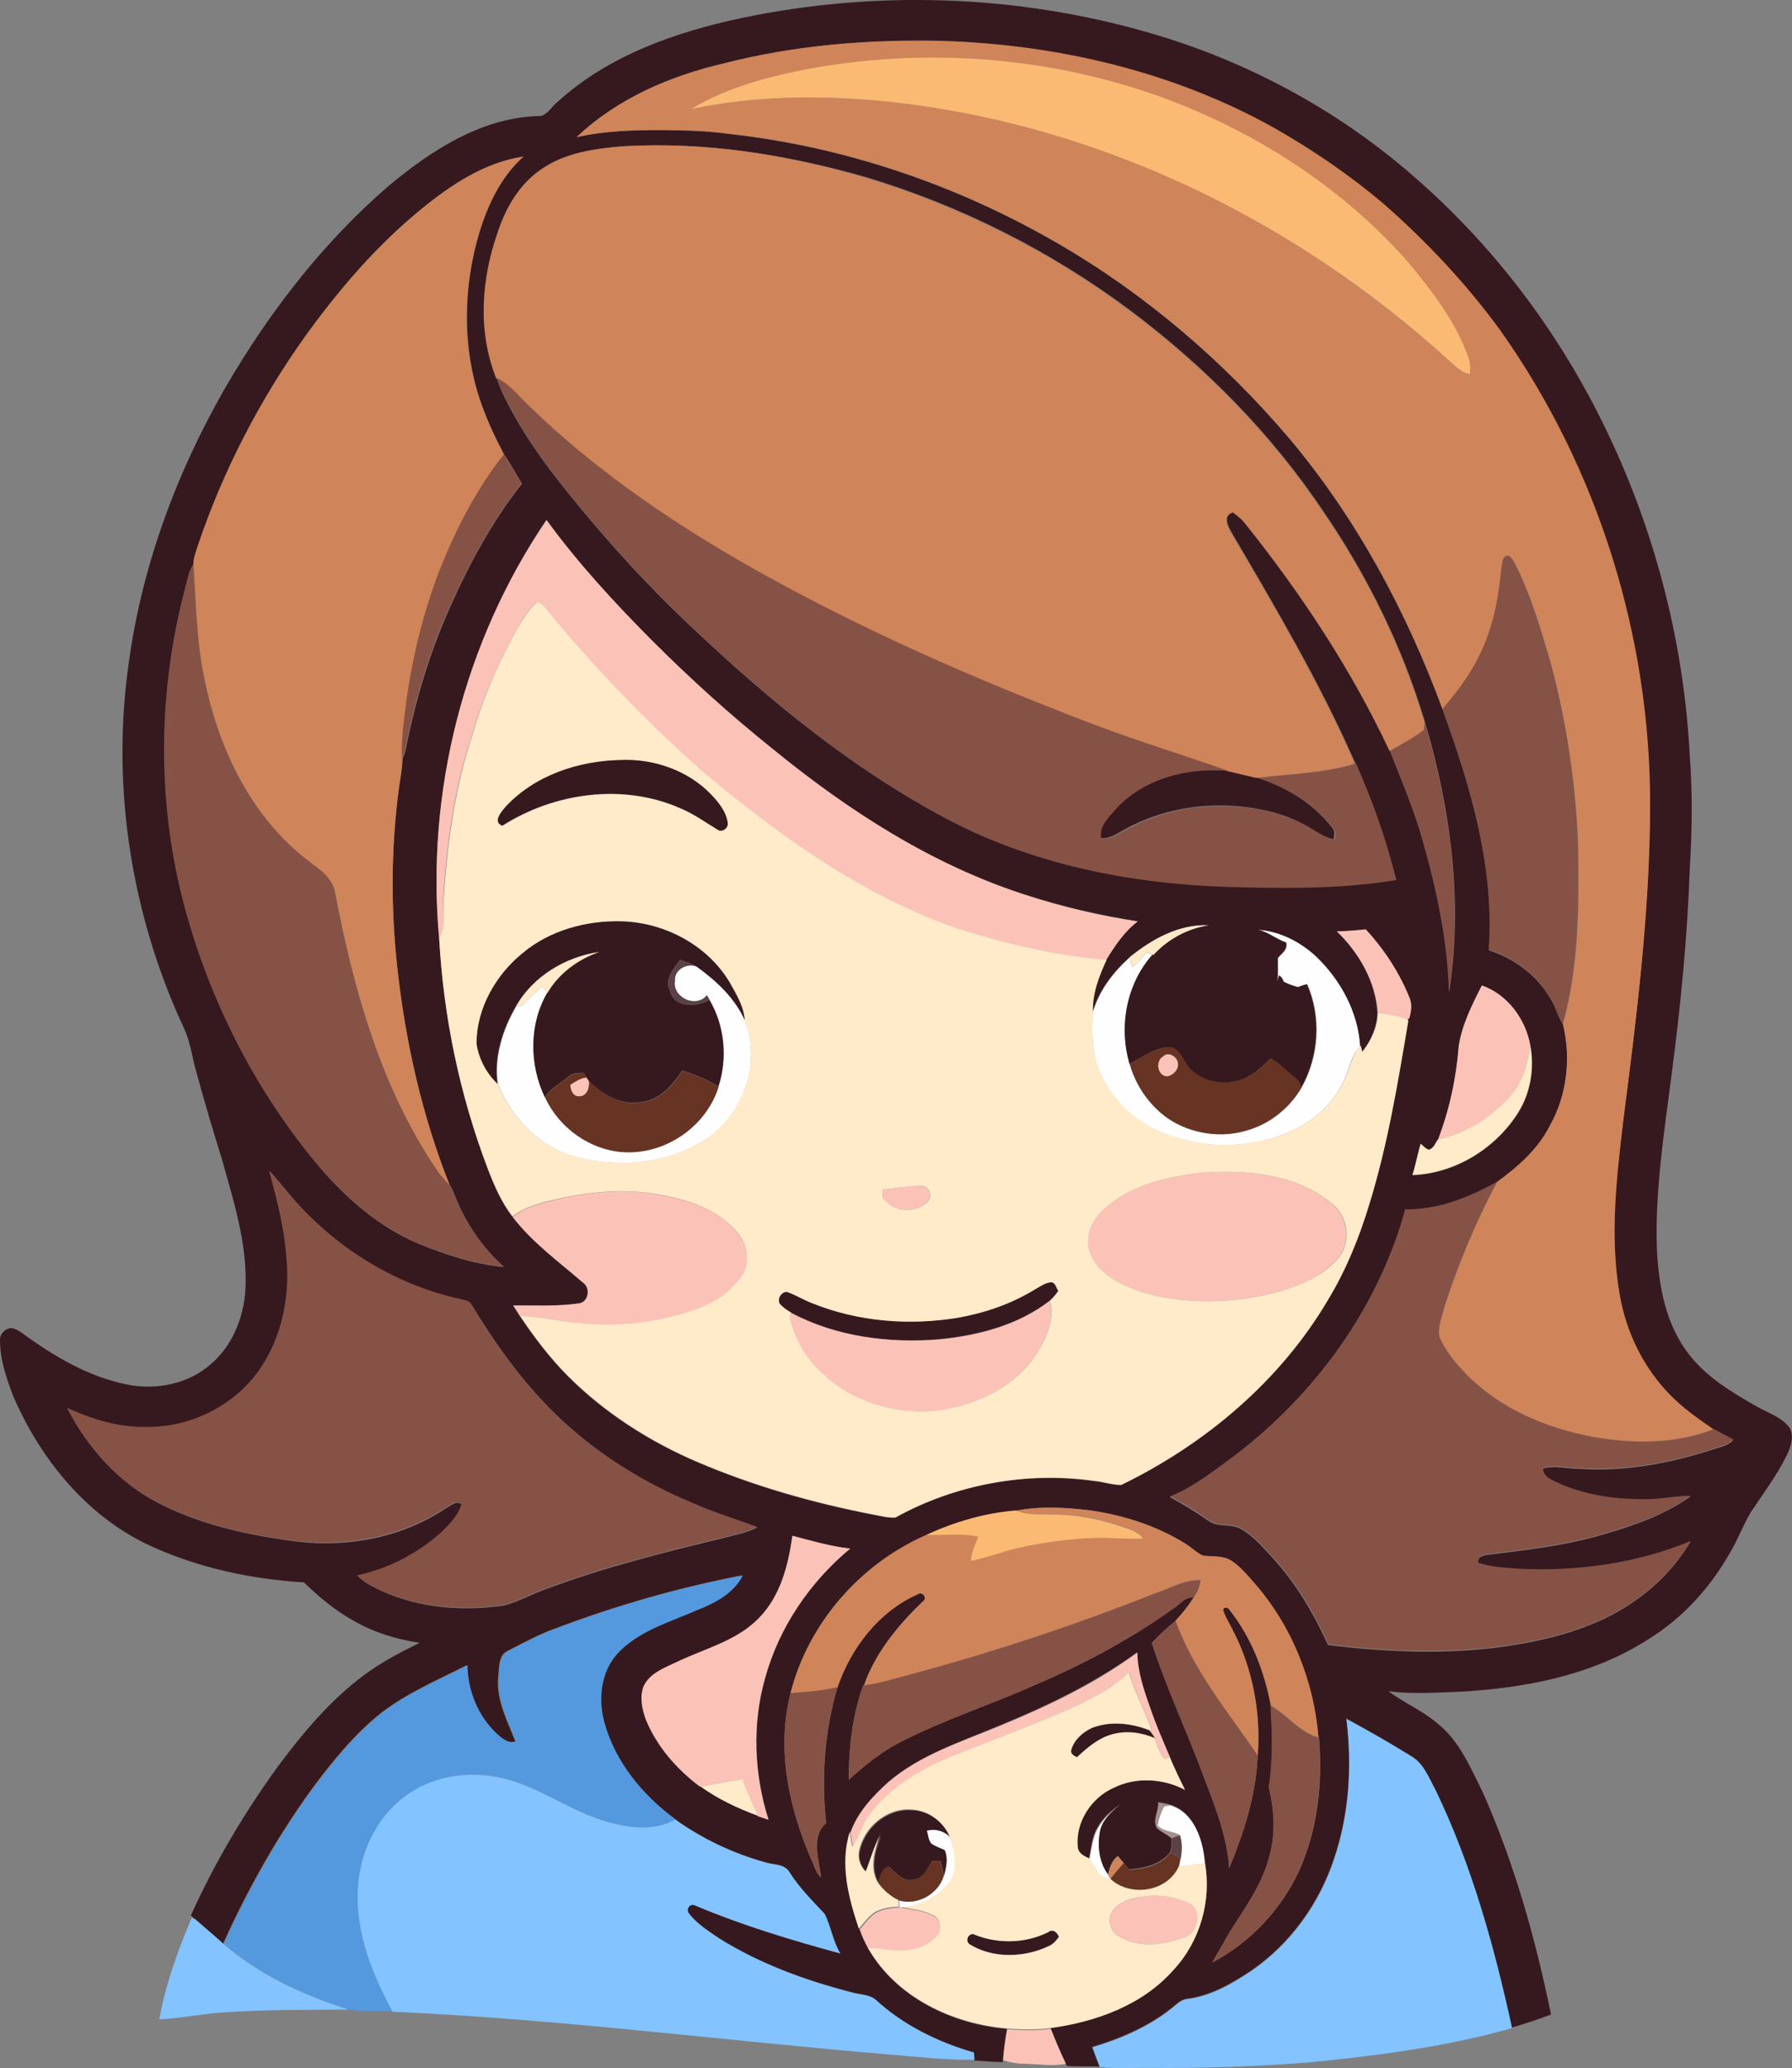 <?xml version="1.0" encoding="iso-8859-1"?>
<!-- Generator: Adobe Illustrator 19.2.0, SVG Export Plug-In . SVG Version: 6.00 Build 0)  -->
<svg version="1.1" id="Layer_1" xmlns="http://www.w3.org/2000/svg" xmlns:xlink="http://www.w3.org/1999/xlink" x="0px" y="0px"
	 viewBox="0 0 658.1 759.5" enable-background="new 0 0 658.1 759.5" xml:space="preserve">
<rect x="0" y="0" width="658.1" height="759.5" fill="#808080" stroke="none"/>
<path fill="#FEFEFE" d="M462,341.4c8.2,0.5,15.7,4.5,21.6,10c8.8,8.6,15.2,20.2,16,32.7c-3.9,3.9-4.1,9.6-6.8,14.2
	c-6.3,12.3-19.6,19.4-32.9,21.3c-10,1.9-20.4,0.8-29.9-2.5c-12.4-3.9-23-13.5-27.1-26c-2.1-6.2-1.8-12.8-1.6-19.2
	c2.3-8,7.5-14.8,13.6-20.3c0.3,1.2,0.6,2.4,0.9,3.6c2.1-1.6,3.9-3.5,5.4-5.6c0.7,0.4,1.4,0.7,2.1,1.1c-9.6,10.8-12.4,26.4-8.4,40.1
	c2.2,8.1,7.3,15.3,14.2,20c8.5,5.6,19.6,7.3,29.3,4.2c8.3-2.4,15.4-8.3,19.7-15.7c6.4-11.4,7.3-25.9,2-37.9
	c-1.1,0.4-2.2,0.7-3.3,1.1c-1.8-0.5-3.6-1.1-5.3-2c-0.3-1-0.8-1.8-1.6-2.3c-0.2,0.6-0.5,1.7-0.7,2.3c0.4-2.9,0.1-5.8,0.2-8.7
	c1.4-1.7,3.8-3.1,3-5.7C468.8,344.9,465.8,342.2,462,341.4z"/>
<path fill="#FEFEFE" d="M247.8,360.2c-0.4-4.2,4.6-6.7,8.1-5.2c7.2,5.2,14,11.5,17.7,19.8c6,15.3-0.4,34.2-14,43.3
	c-14,9.4-32.4,11-48.4,6.7c-13.1-3.6-23.3-14.2-28.3-26.6c-1.5-10,1.8-20.2,6.8-28.8c0.5,0,1.4,0.1,1.9,0.1c2.4-2.5,4.9-4.9,7.5-7.2
	c0.6,0.8,1.3,1.6,1.9,2.4c-6.7,11.6-6.5,26.4-0.8,38.3c5.2,11,16.3,19.1,28.4,20c15.4,1.2,30.7-9.2,35.3-24
	c3.4-10.4,2.3-22.4-3.3-31.8c-0.3-0.4-0.8-1.3-1-1.8C255.7,370.4,246.7,366.3,247.8,360.2z"/>
<path fill="#FEFEFE" d="M403.1,671.6c2-3.7,5.1-6.5,8.6-8.8c-3.2,2.8-6.8,5.8-7.6,10.2c-1,5.3-0.3,11.1,3,15.6
	c0.2,0.4,0.6,1.1,0.8,1.5c-4.3,0.2-5.6-4.5-7.8-7.3C400.9,679,401.2,675,403.1,671.6z"/>
<path fill="#FEFEFE" d="M427.6,663.3c0.5-0.1,1.6-0.2,2.2-0.3c8.9,2.8,12.1,12.9,12.8,21.3c-3.2,0.5-6.4,1-9.6,1.1
	c0.1-0.7,0.4-2.2,0.6-2.9c0.5-2.9,0.6-5.8-0.3-8.6c-2.6-1.5-6-1.2-8.2-3.5C425.5,668,426.3,665.5,427.6,663.3z"/>
<path fill="#FEFEFE" d="M340.3,672.3c3.1-0.9,6.3,0.1,8.6,2.3c1.5,5.1,3.4,11.2,0.4,16.2c-4.3,6-11.4,9.8-18.9,9.7
	c-0.1-0.7-0.2-2-0.2-2.6c6.7,2,14.5-2.4,16.4-9.1c0.8-3.1,1.6-6.4,0.2-9.4c-1.6-0.7-3.3-1.3-4.8-2.3
	C340.8,675.7,340.8,673.9,340.3,672.3z"/>
<g>
	<g>
		<path fill="#36191E" d="M272.4,6.6C321.7-3.7,373.5-2,421.9,12c35.8,10.3,69.3,28.3,97.3,52.8c27.8,24.1,50.7,53.8,67.4,86.5
			c20.1,39.3,31.8,82.8,34,126.9c1,13.3,0.8,26.7,0,40c-0.9,25.8-3.4,51.4-6.8,77c-2.7,21.2-6.1,42.5-5.3,64
			c0.7,13.2,3.2,26.9,11.4,37.7c6.5,8.7,16.1,14.4,25.4,19.7c4.2,2.4,9.3,3.9,12.1,8c1.5,3.3,0.2,7-1.3,10
			c-3.6,7.3-8.6,13.9-13.1,20.7c-2.8,4.7-4.7,9.9-7.5,14.6c-7.2,12.9-17.4,24.2-30,32c-20.7,13.4-45.6,18.1-69.9,19.4
			c-8.5,0.3-17.2,0.9-25.7-0.2c5.8,4.3,12.5,7.1,18,11.8c8.1,6.4,12.1,16.3,16.6,25.2c11.6,26.1,19.4,53.8,25.1,81.7
			c-4.7,1.8-9.5,3.4-14.4,4.8c-6.6-29.9-14.8-59.6-28-87.2c-2.5-4.6-4.4-10-9.2-12.7c-7.7-4.7-15.6-9.3-23.6-13.6
			c2.1,17.1,1.1,34.7-4.4,51.1c-5.4,16.6-16.1,31.6-30.6,41.5c-6.9,4.6-14.4,9-22.8,10.2c-1.9,0.1-3.5,1.1-4.9,2.3
			c-8.8,7.5-19.6,12.2-30.6,15.5c0.8,2.4,1.7,4.8,2.7,7.2c-4-0.1-8,0.1-12-0.2l-0.5-1.2c-2-4.2-3.8-8.5-5.5-12.8
			c16.7-2.3,33.8-8.4,45.2-21.4c9.6-10.4,14-25.4,11.5-39.3c-0.7-8.4-3.9-18.5-12.8-21.3c-1.4-0.4-2.9-0.7-4.4-0.9
			c0.3,3.1-2.1,6.2-0.6,9.1c1.6,1.5,3.7,2.3,5.4,3.8c0.2,1.8,0.2,3.7-0.4,5.5c-3.6,4.6-9.6,5.9-15.1,6.3c-0.7-0.8-1.4-1.7-2-2.5
			c-0.7-0.8-1.4-1.7-2.1-2.5c-2.2,1.6-3,4.2-3.6,6.8c-3.3-4.4-3.9-10.3-3-15.6c0.8-4.4,4.4-7.4,7.6-10.2c-3.4,2.3-6.6,5.1-8.6,8.8
			c-2,3.4-2.2,7.4-3,11.2c-1.9-0.9-4.2-2-4.2-4.5c-0.9-9,5.1-17.9,13.3-21.5c8.2-4,18.1-3.4,26.1,0.8c-2-3.9-3.8-7.8-5.5-11.8
			c-2.6-6.2-5.4-12.4-7.5-18.8c-2.3-6.4-4.5-13-4.6-19.9c-15.4,11.3-32.9,19.6-50.5,26.9c-14.1,5.9-29.2,10.7-40.9,20.8
			c-5.7,5.2-11.2,11-13.8,18.4c-3.8,11.7-0.5,24.3,3.3,35.6c0.9,2.5,1.9,4.8,3.2,7.1c10.3,18,30.9,27.8,51,29.5
			c-0.7,3.7-1.2,7.5-1.5,11.3l-0.1,0.9c-3.5-0.1-7-0.4-10.4-0.6l0-0.4c0-0.6-0.1-1.9-0.2-2.6c-13.2-3.8-26-10.1-36.2-19.5
			c-2.5-1.9-5.8-1.7-8.7-2.6c-17.1-4.4-33.8-10.5-48.8-19.9c-3.9-2.7-8-5.3-10.9-9c-1.3-1.4,0.3-3.9,2-3.1
			c17.3,7.3,35.4,12.7,53.5,17.7c-2.7-4.5-3.4-9.9-5.7-14.5c-4.6-4.8-9.3-9.5-12.8-15.1c-1.8-3.5-6.2-2.8-9.3-3.9
			c-11.7-3.3-22.9-8.6-32.8-15.7c-12.2-8.9-22.3-21.2-26.3-35.9c-2.4-8.9-1-19.4,5.9-26.1c7.9-7.7,18.9-10.8,28.7-15.1
			c6.4-2.5,13-6,16.3-12.5c-23.3,4.5-46.1,11-68.3,19.4c-6.2,2.2-11.9,5.3-17.7,8.3c-3.7,1.7-3.2,6.5-3.6,9.9
			c-0.7,8.3,3.4,15.9,6.3,23.4c-2.8,0.9-5.1-1.3-7.1-3c-6.8-6.4-10.5-15.8-10.7-25c-10.8,5.5-22.2,10.3-31.8,17.8
			c-9.8,7.9-17.8,17.8-25.2,27.8c-12.8,17.6-23.5,36.8-32.5,56.7c-3.4-3.1-7-6-10.4-9.1c-0.4-0.3-1-1-1.4-1.3
			c8.8-19.5,19.8-38,32.4-55.3c9-12,18.9-23.8,31-32.8c6.4-4.8,13.5-8.5,20.6-12c-8.5-1.3-16.9-3.8-24.4-8.2
			c-6.7-3.7-12.6-8.7-18.1-14c-19.6-1.2-39.3-5.4-57.2-13.8c-22.8-10.8-39.6-31.6-49.5-54.5C2.4,506.3,0,499.4,0,492.2
			c-0.1-2.3,1.7-4.1,3.9-4.5c1.6,0.1,3,1,4.3,1.9c11.6,8.5,24.4,16.1,38.7,18.9c10.6,2.1,22.4-0.3,30.6-7.6
			c8.5-7.3,12.6-18.6,12.7-29.6c0.3-15.4-4.4-30.2-8.5-44.9c-3.4-11-6.7-22-9.7-33.1c-1.5-5.3-2.1-10.8-4.5-15.8
			c-19.1-41.1-26.6-87.7-20.4-132.7c5-38.3,19.1-75.1,39-108.1c15.4-25.4,34.1-49,56.6-68.4c15.8-13.2,34.7-25.5,56-25.7
			c2.6-0.8,4-3.6,6.1-5.2C223.5,20.3,248.1,11.8,272.4,6.6z M265.8,23.3c-19.7,4.6-39.1,12.9-54,27.1c10.4-2.4,21.2-2.6,31.9-2.6
			c8,0.1,16.1,0.3,24,1.4c42.5,4.7,83.9,18.8,120.9,40.3c32.3,18.7,61,43.4,85.1,71.8c24.6,29.3,42.9,63.5,56.1,99.3
			c10.3,28.2,19.2,58.1,17,88.4c9.1,2.9,17.2,8.9,22.2,17.1c2.2,3.1,2.9,6.9,5,10.1c3,12.6,1.5,26.1-4.9,37.4
			c-4.3,8.6-11.6,15-19.3,20.5c-10.3,5.8-21.7,10.3-33.7,10.1c-10,36.4-33.4,68.3-63.3,91c-7.4,5.4-14.6,11.2-23.2,14.6
			c4.9,2.6,9.6,5.5,14.2,8.7c3.4,2.6,8.2,0.9,11.9,3c4.8,2.7,8.3,7,11.9,10.9c8.5,9.3,14.9,20.3,20.1,31.7
			c19.9,2.5,40.1,3.4,60.1,1.2c15.3-1.9,30.8-5.2,44.5-12.4c11.6-6.2,21.8-15.3,28.5-26.7c-19.9,8.2-41.6,11.2-63.1,10.2
			c-5-0.4-10.1-0.6-14.9-2.2c-0.4-2.6,2.3-3.1,4.3-3.3c13-1.6,26-3.1,38.6-6.5c12.2-3.4,24.6-7.4,35.1-14.8c-5.1,0-10,1.1-15.1,1.2
			c-10.9,0.3-21.9-1.1-32-5.2c-2.7-1.5-7.3-2.4-7.1-6.3c4.3-1.2,8.8,0.1,13.1,0.1c16.6,1.2,33.3-1.9,49.1-7c2.6-1,5.8-1.3,7.7-3.5
			c-2.4-1.2-4.7-2.5-7.1-3.8l-0.2,0.1c-5.5-3.8-11.1-7.7-15.8-12.5c-10-10-16.4-23.3-18.7-37.2c-3.7-21.2-1.2-42.9,1.4-64.1
			c5-38.1,9.7-76.4,9.8-114.9c0.2-62.1-19-124.3-55.1-175c-12.4-17-26.8-32.5-42.7-46.3c-12.4-10.6-26-19.8-40.2-27.9
			c-37.2-20.8-79.8-30.7-122.2-32C318.9,14.4,291.9,16.6,265.8,23.3z M229.3,53.7c-10.3,0.8-21.2,2.2-30,8.1
			c-8.2,5.4-13.4,14.3-16.4,23.5c-5.9,17.1-7.2,36.4-0.5,53.4c0.8,2.9,2.1,5.7,3.5,8.4c8.4,16.7,20.3,31.3,32.3,45.5
			c11.8,13.8,24.3,27.1,37.6,39.4c27.6,26,57.4,50.3,91,68.2c31.6,16.9,67.5,24.1,103.1,25.3c20.9,0.6,41.9,0.9,62.6-2.5
			c-3.7-15-8.9-29.6-15.2-43.7c-12.6-28.6-28.4-55.5-44.2-82.4c-1.5-2.7-4.7-7.3-0.2-8.9c2,1.4,3.7,3,5.2,4.9
			c20.4,25.6,38.5,53.1,52.4,82.7c4.3,10.8,8.9,21.5,12,32.8c5.2,18.2,9.2,36.9,9.7,55.9c5.1-33.1,0.6-67.2-8.9-99.2
			c-8.2-27.5-21-53.5-37.2-77.2c-19.1-28.6-43.6-53.4-71.1-74c-29.2-21.8-62.2-38.4-97.1-48.9C289.1,56.8,259.2,52,229.3,53.7z
			 M155.1,76.5c-16.6,13.4-30.6,29.8-43,47.1c-16.7,23.4-30.1,49.3-39.3,76.6c-0.7,2.3-1.7,4.6-1.7,7.1c-1.9,2.6-2.2,6-3.1,9.1
			c-9.8,37.1-10.2,76.6-0.8,113.9c9,35.1,25.5,68.3,48.5,96.3c10.3,12.5,22.8,23.7,37.9,30.1c10.1,4.1,20.6,7.6,31.5,8.6
			c-7.9-7.1-14.1-16.1-18-26.1c-0.6-1.3-1-2.8-1.9-3.9c-10.2-25.6-16.3-52.7-19.3-80.1c-2.4-21.9-2.3-44.1,0.6-65.9
			c0.5-3.6,1.3-7.1,1.3-10.8c0.6-1,1-2.1,1.2-3.2c3.5-17.8,8.7-35.3,16.1-51.9c7.2-16.2,15.6-31.9,26.6-45.8
			c-2.2-3.5-4.1-7.2-6.5-10.6c-3.2-6-6.1-12.2-8.4-18.7c-7.1-20.2-6.8-42.6-0.7-63c3.2-10.3,8-20.5,16.2-27.8
			C178.1,59.7,165.9,67.7,155.1,76.5z M161.3,345c1.6,28.6,7.6,57.1,17.7,84c2.4,6.3,5,12.6,9.2,17.9c7.2,9.4,16.9,16.4,25.8,24.1
			c3,2,2.1,7.4-1.8,7.7c-7.9,1.1-15.9,0.6-23.8,0.7c0.9,1.4,1.7,2.8,2.6,4.1c5.2,7.7,10.9,15.2,17.5,21.9
			c13.5,13.5,29.9,24,47.4,31.5c20.8,8.9,42.6,15.1,64.8,19.4c2.6,0.4,5.3,1.2,8,1.1c22-12.2,48-17,72.9-13.5
			c3.4,0.3,6.7,1.5,10.1,1.5c30.9-15,58.4-38.2,76-68.1c6.6-10.9,11.4-22.9,15.1-35c6.7-22,10.5-44.7,14.3-67.3l-0.3-0.7l0.6-0.1
			c0.7-2.5,1.2-5.3,0.1-7.8c-3.7-9.3-9.2-17.7-16-25c-3.5,0.2-7,0.7-10.6,0.7c8.2,7.9,14.3,18.4,14.9,29.9
			c-0.1,5.3-2.4,10.3-5.7,14.4c-0.2-0.6-0.5-1.7-0.6-2.3c-0.8-12.5-7.1-24.1-16-32.7c-5.9-5.5-13.4-9.4-21.6-10
			c3.7,0.8,6.7,3.5,10.3,4.7c0.8,2.5-1.6,4-3,5.7c-0.1,2.9,0.2,5.8-0.2,8.7c0.2-0.6,0.5-1.7,0.7-2.3c0.8,0.6,1.4,1.4,1.6,2.3
			c1.7,0.9,3.4,1.5,5.3,2c1.1-0.4,2.2-0.8,3.3-1.1c5.3,12,4.4,26.4-2,37.9c-0.5-1.2-0.9-2.5-2-3.2c-3.1-2.4-5.8-5.4-9.2-7.4
			c-3.4,3.3-7,6.8-11.7,8.1c-7.1,2.1-16.1-0.1-19.9-6.9c-1.4-2.4-3.1-5.7-6.4-5.3c-5.1,0.4-9.4,3.9-13.9,6.1
			c-4-13.7-1.2-29.3,8.4-40.1l0.3,0.1c5.3-5.8,12.5-9.7,20.3-10.9c-10.9-0.5-20.8,5.1-29,11.7c-6.1,5.5-11.3,12.3-13.6,20.3
			c-0.3-6.8,2.3-13.3,5-19.3c3.2-5.2,6.7-10.4,11.6-14.2c-14-2.2-27.9-5.4-41.4-9.8c-34.2-11-64.9-30.8-92.6-53.5
			c-15.5-12.4-30.2-25.7-44.3-39.8c-13.9-13.9-27.2-28.4-38.8-44.3C170.3,235.7,156.3,291.2,161.3,345z M544.2,361.9
			c-3.6,7.1-7.3,14.4-8.5,22.4c-0.9,11.7-3.4,23.3-7.6,34.3c-0.8,1.4-1.5,3.4-3.3,3.7c-1.3-0.4-2.1-1.4-3-2.2
			c-1.1,3.8-1.8,7.7-3,11.5c15.6-0.6,30.4-9.7,38.7-22.8c4.6-7.3,6.1-16.2,4.6-24.6C560.3,374.4,553.7,365.2,544.2,361.9z M98.9,430
			c2.7,10,5.3,20,6.3,30.3c1.6,14.5-1,29.9-9.2,42.1c-9.2,13.8-25.7,22.1-42.2,21.8c-10.1,0.2-19.9-2.9-29-7
			c7.4,14.5,18.8,27.3,33.4,34.8c15.7,8.1,33.2,11.8,50.6,14.1c18.9,2.3,38.8-1.4,54.8-12.1c1.9-0.9,4-3.3,6.1-1.4
			c-1.3,4.2-4.6,7.6-7.8,10.6c-8.6,7.6-19.3,13-30.5,15.5c2.3,2.6,5.6,4,8.6,5.5c14,6.4,30,7.6,45.1,5.4c5.5-1.4,10.5-4.4,15.9-6.2
			c21.2-7.9,43.2-13.4,65.2-18.7c4-1.1,8.2-1.8,11.9-3.8c-7.7-2.9-15.6-5.2-23.1-8.6c-18.6-7.6-36-18.5-50.5-32.5
			c-12.4-11.9-22.4-26-31.3-40.6c-0.6-1.3-2-1.5-3.2-1.8c-25.4-5.3-48.5-20.1-64.8-40.1C103,434.7,101.1,432.3,98.9,430z
			 M373.1,554.8c-11.4,0.9-22.6,4.2-33,9c-24.2,10.5-43.3,32.4-49.8,58.1c-5.3,20.7-0.5,42.6,8,61.8c0.9,2,1.5,4.3,3.2,5.8
			c-0.6-6.5-3.9-14.9,1.9-20c-1.8-16.7-0.6-33.7,4.2-49.9c5-14.5,15.2-27.8,29.4-34.1c1.9-1.3,3.8,1.5,1.8,2.7
			c-9,8.7-17.3,18.7-21.5,30.7l-0.3,0c-4,11.1-5.3,23-5.3,34.7c6.3-5.7,12.9-11.1,20.7-14.7c15.5-7.8,32.1-13.1,47.9-20.2
			c17.6-7.5,34.6-16.6,50.2-27.7c2.5-1.5,4.6-4.7,7.9-4.4c-1.9,3.1-4.2,6-6.7,8.6c-3,2.6-6.1,5.1-8.7,8.2c5,15.3,11.7,30,17.5,44.9
			c4.5,12.3,10.1,24.5,10.9,37.8c5.5-13.2,9.9-27.1,10.5-41.4c1.2-15.9-1.9-32.2-9.3-46.3c-1-2.1-2.4-4.1-3.1-6.3
			c-1.1-2,1.4-2.2,2.1-0.8c8,10.1,12.7,22.5,15.1,35c0.5,10,0.9,20-0.7,29.9c1.8,8.1,2.6,16.5,0.4,24.6
			c-2.4,10.5-8.9,19.4-14.6,28.4c-2.2,3.8-4.4,7.6-6.6,11.5c14.1-7.4,25.5-19.6,32.1-34.1c6.7-15.2,8.5-32.1,7.1-48.5l-0.2-0.1
			c-1.7-20.7-9.8-41-23.6-56.7c-2.6-3-5.2-6.1-8.6-8.3c-3.1-1.8-6.8-1.3-10.2-1.7c-2.4-1.1-4.3-3.1-6.6-4.5
			c-10.5-6.5-22.4-10.3-34.6-12.1C391.5,553.6,382.1,553,373.1,554.8z M291,564c-1.5,10.8-4.4,22.2-12.2,30.3
			c-8.1,8.4-19.8,11.2-30,16c-4.6,2.2-10.3,4.2-12.4,9.3c-1.3,3.9-0.4,8.2,1,12c4,9.8,11.3,18.1,19.8,24.5l0.2,0
			c6.4,4.6,13.6,8,20.9,10.7l0.1,0.2c1.3,0.4,2.6,0.9,3.9,1.3c-5.3-16.7-6.1-35-1.3-51.9c5.1-18.7,16.4-35.4,31.3-47.7
			C305,567.9,298,565.9,291,564z"/>
	</g>
	<path fill="#36191E" d="M185.7,296.2c10.7-11.5,26.7-16.8,42.1-17.2c12.2-0.5,24.9,3.8,33.4,12.7c2.8,3,5.7,6.4,6.1,10.6
		c0.2,2-2.3,3.6-4,2.2c-4.4-2.6-8.6-5.7-13.4-7.7c-21.1-9.3-46.3-5.8-65.4,6.4C180.8,301.9,184.1,298.1,185.7,296.2z"/>
	<path fill="#36191E" d="M409.5,297.1c10.4-11.3,26.5-15.4,41.4-14.1c3.5,0.9,7,1.7,10.6,2.5c10.6,3.4,20.7,9.4,27.6,18.3
		c1.3,1.2,0.8,2.9,0.7,4.4c-3.8-0.7-6.9-3.2-10.2-5c-3.6-2-7.4-3.6-11.4-4.7c-18.3-5-38.5-3.1-55.2,6.1c-2.8,1.5-5.6,3.7-9,3.1
		C403.4,303.4,407,300.1,409.5,297.1z"/>
	<path fill="#36191E" d="M191.8,350.1c10.2-8.6,23.9-12.2,37-11.7c15.7,0.6,31.2,8.8,39.3,22.5c2.4,4.3,5.2,8.8,5.5,13.9
		c-3.7-8.3-10.5-14.6-17.7-19.8c-1.9-1.1-4-1.9-6.1-2.5c-2.6,3.2-5.9,7.2-3.7,11.5c1.5,6.3,9.9,5.8,14.4,3.2
		c5.6,9.5,6.7,21.4,3.3,31.8c-4-2.7-8.6-4.3-13.2-5.9c-3.7,5.4-8.4,11.1-15.4,11.6c-7.3,1.3-14-2.8-19-7.7c-0.2-0.3-0.7-1.1-0.9-1.4
		c-0.2-0.4-0.7-1.2-0.9-1.6c-2,0-4.1-0.1-5.6,1.4c-3,2.5-6.7,4.2-8.7,7.6c-5.7-11.9-5.9-26.7,0.8-38.3c4.3-7.2,11.3-12.4,19.1-15.1
		c-12.4,1.8-24.2,8.9-30.5,19.8c-5,8.6-8.3,18.8-6.8,28.8c-4.1-3.9-7-9.3-7.8-14.9C175,370.4,181.9,358.1,191.8,350.1z"/>
	<path fill="#36191E" d="M380.1,473.5c1.8-1,3.6-2.5,5.8-2.6c1.7,0.1,1.9,2.1,2.7,3.2c-1,1.3-2,2.6-3.2,3.6
		c-11.5,8.9-26.3,12.7-40.5,14.1c-18.5,1.5-37.9-0.9-54.4-9.8c-1.5-0.9-3.1-1.9-4.2-3.3c-0.9-1.9,0.6-4.2,2.6-4.3
		c3.3,1.1,6.2,3,9.4,4.2c16.9,6.8,35.7,8.2,53.6,5.3C361.8,482.2,371.5,478.8,380.1,473.5z"/>
	<path fill="#36191E" d="M401.1,634.6c6.7-2.6,14.3-1.8,20.9,0.8c0.9,0.9,1.6,2,2.2,3.1c-4.9-2.1-10.5-2.9-15.7-1.4
		c-5,1.4-9.1,4.9-12.9,8.4c-1.3-0.6-2.7-1.4-2-3.1C394.7,638.8,397.8,636.1,401.1,634.6z"/>
	<path fill="#36191E" d="M315.7,680.2c1.6-8.7,9.9-16,19-15.4c6.2,0.1,11.8,4.2,14.3,9.8c-2.3-2.2-5.5-3.2-8.6-2.3
		c0.5,1.6,0.5,3.5,1.7,4.8c1.5,1,3.2,1.6,4.8,2.3c1.4,3,0.6,6.4-0.2,9.4c-0.4-1.8-0.8-3.6-1.2-5.4c-1.1,0-2.1,0-3.2,0.1
		c-1.7,2.6-3,6.3-6.5,6.7c-3.9,1.1-6.7-2.2-9.2-4.6c-2.7,0.1-3.2,3.6-4.1,5.6c-2.9-5.5-0.9-11.7,1.1-17.1c-2.3,4.3-3.5,9-5.3,13.5
		C316.3,685.7,315.2,682.9,315.7,680.2z"/>
	<path fill="#36191E" d="M358.2,710.6c8.6,3.4,18.4,3.1,26.7-1.1c1.8-1.4,3.3,0.1,4,1.7c-1,1.4-2.1,2.7-3.7,3.4
		c-9.1,4.3-20.5,4.7-29.2-0.7C354.1,712.4,356.1,709.2,358.2,710.6z"/>
</g>
<g>
	<g>
		<path fill="#CF8459" d="M265.8,23.3c26.1-6.7,53.1-8.9,80-8.3c42.4,1.3,85,11.2,122.2,32c14.2,8.1,27.7,17.3,40.2,27.9
			c15.8,13.9,30.3,29.3,42.7,46.3c36,50.7,55.3,112.8,55.1,175c-0.1,38.5-4.9,76.8-9.8,114.9c-2.5,21.2-5.1,42.9-1.4,64.1
			c2.3,13.9,8.8,27.2,18.7,37.2c4.7,4.8,10.3,8.7,15.8,12.5c-14,5.4-29.6,5.4-44.2,2.8c-17.3-3.2-34.3-10.4-46.7-23.1
			c-3.9-4.2-7.9-8.6-9.9-14c-0.4-3.9,1.3-7.8,2.2-11.5c5.1-15.5,11.4-30.6,19.1-45.1c7.6-5.5,14.9-11.9,19.3-20.5
			c6.4-11.3,7.9-24.9,4.9-37.4c6-21.4,6-43.9,5.6-65.9c-0.9-22.5-4.2-45-10.1-66.8c-3.4-12-7-24-12.5-35.2c-0.9-1.5-1.5-3.4-3.2-4.1
			c-2.4,0.3-1.9,3.3-2.4,5.1c-0.8,8.4-2.2,16.8-5.1,24.7c-3.4,10-9.6,18.8-16.5,26.6c-13.2-35.8-31.5-70-56.1-99.3
			c-24.1-28.4-52.9-53.1-85.1-71.8c-37-21.5-78.3-35.6-120.9-40.3c-8-1.1-16-1.3-24-1.4c-10.7,0-21.4,0.3-31.9,2.6
			C226.7,36.2,246,27.9,265.8,23.3z M297.8,25.1c-15.3,2.9-30.8,6.9-44.1,15c23.3-5,47.5-5.2,71.1-2.9
			C402,45,475.2,80.4,532.2,132.6c2.3,1.9,4.5,4.4,7.6,4.9c0.3-2.2,0.1-4.5-0.7-6.6c-4.6-12.9-13.1-23.8-21.7-34.2
			c-21.8-24.9-49.9-44-80.3-56.8C393.4,21.5,344.4,16.9,297.8,25.1z"/>
	</g>
	<path fill="#CF8459" d="M229.3,53.7c29.9-1.7,59.8,3.1,88.4,11.5c34.9,10.5,67.9,27.1,97.1,48.9c27.5,20.6,52,45.4,71.1,74
		c16.2,23.6,29,49.7,37.2,77.2c-0.1,0.7-0.2,2-0.2,2.7c-3.9,3.1-8.3,5.4-12.6,7.8c-13.9-29.6-32-57.1-52.4-82.7
		c-1.4-1.9-3.2-3.6-5.2-4.9c-4.5,1.6-1.3,6.2,0.2,8.9c15.8,26.8,31.6,53.8,44.2,82.4l-0.1,1.1c-11.6,3.4-23.7,3.6-35.6,5.1
		c-3.5-0.8-7.1-1.7-10.6-2.5c-17.5-6.2-35.3-11.6-52.7-18.3c-39.7-15.3-78.9-32.3-116.2-52.9c-31.8-17.6-62.5-38-88.6-63.5
		c-3.6-3.4-6.6-7.4-11.1-9.6c-6.8-17.1-5.5-36.3,0.5-53.4c3-9.2,8.1-18.1,16.4-23.5C208.1,55.9,219,54.5,229.3,53.7z"/>
	<path fill="#CF8459" d="M155.1,76.5c10.8-8.8,23-16.9,37.1-19c-8.2,7.3-13.1,17.5-16.2,27.8c-6.1,20.4-6.5,42.8,0.7,63
		c2.3,6.4,5.2,12.6,8.4,18.7c-10.2,12.9-17.7,27.7-23.6,43c-5.8,14.9-9.6,30.5-11.9,46.4c-0.9,7.4-2.1,14.8-1.8,22.3
		c-0.1,3.6-0.8,7.2-1.3,10.8c-2.9,21.8-3,44-0.6,65.9c3,27.3,9.1,54.5,19.3,80.1c-1.7-1.7-3.4-3.5-4.7-5.6
		c-20.5-30.3-30.6-66.3-37.3-101.8c-1.2-6.6-7.7-9.6-12.3-13.6C91.2,298,80,273.7,75,249.1c-2.9-13.8-3-27.9-4-41.8
		c0-2.5,1-4.8,1.7-7.1c9.2-27.3,22.6-53.1,39.3-76.6C124.5,106.3,138.5,90,155.1,76.5z"/>
	<path fill="#CF8459" d="M373.1,554.8c9-1.8,18.4-1.2,27.5-0.1c12.1,1.8,24.1,5.6,34.6,12.1c2.3,1.4,4.2,3.4,6.6,4.5
		c3.4,0.4,7.1-0.1,10.2,1.7c3.4,2.2,6,5.3,8.6,8.3c13.8,15.7,21.9,36,23.6,56.7c-7-1.9-11.4-8.3-17.5-11.7
		c-2.4-12.6-7.1-24.9-15.1-35c-0.7-1.4-3.2-1.2-2.1,0.8c0.8,2.2,2.1,4.2,3.1,6.3c7.4,14.1,10.5,30.4,9.3,46.3
		c-10.9-15.9-23.6-31.1-30.2-49.5c2.5-2.7,4.7-5.5,6.7-8.6c1.4-1.9,2.3-4,2.5-6.3c-6.1-0.2-11.5,3.2-17.1,5
		c-31.2,12.4-63.2,22.8-95.7,31.3c-3.5,1-7.1,2-10.8,2.3c4.2-12,12.5-22,21.5-30.7c2-1.1,0-4-1.8-2.7c-14.2,6.3-24.5,19.6-29.4,34.1
		c-5.7,1.4-11.5,1.7-17.3,2.2c6.5-25.7,25.7-47.5,49.8-58.1c6.4,0.1,12.8-0.7,19.2,0.5c-0.9,3-2.7,5.7-2.6,8.9
		c6.1-1.2,12-3.6,18.1-4.9c8.9-2,17.9-3.1,27-3.5c6.1-0.3,12.1,0.7,18.2,0.2c-1.6-2-3.9-3.1-6.3-3.8c-8.6-3.1-17.7-5-26.9-5
		C382.2,556.1,377.4,556.8,373.1,554.8z"/>
	<path fill="#CF8459" d="M407,688.6c0.5-2.6,1.3-5.2,3.6-6.8c0.7,0.8,1.4,1.6,2.1,2.5c-1.7,1.9-3.3,3.8-4.9,5.8l0,0
		C407.6,689.7,407.2,689,407,688.6z"/>
</g>
<g>
	<path fill="#FBBA73" d="M297.8,25.1c46.6-8.3,95.6-3.6,139.3,14.7c30.4,12.8,58.5,31.9,80.3,56.8c8.6,10.4,17.1,21.4,21.7,34.2
		c0.8,2.1,1,4.4,0.7,6.6c-3.2-0.5-5.3-3-7.6-4.9C475.2,80.4,402,45,324.8,37.2c-23.7-2.3-47.8-2.1-71.1,2.9
		C267,32,282.5,28,297.8,25.1z"/>
	<path fill="#FBBA73" d="M340.1,563.7c10.4-4.8,21.6-8.1,33-9c4.3,2,9.1,1.3,13.6,1.5c9.2,0,18.3,1.9,26.9,5
		c2.4,0.7,4.7,1.8,6.3,3.8c-6.1,0.4-12.1-0.5-18.2-0.2c-9.1,0.4-18.2,1.5-27,3.5c-6.1,1.3-11.9,3.7-18.1,4.9c0-3.2,1.7-6,2.6-8.9
		C353,563,346.5,563.9,340.1,563.7z"/>
</g>
<g>
	<path fill="#865246" d="M182.5,138.8c4.5,2.2,7.6,6.2,11.1,9.6c26.1,25.5,56.7,45.9,88.6,63.5c37.3,20.6,76.4,37.6,116.2,52.9
		c17.3,6.7,35.1,12.1,52.7,18.3c-14.9-1.3-31,2.7-41.4,14.1c-2.5,3-6.2,6.3-5.3,10.7c3.4,0.6,6.1-1.7,9-3.1
		c16.7-9.2,36.9-11.1,55.2-6.1c4,1.1,7.8,2.7,11.4,4.7c3.3,1.8,6.4,4.3,10.2,5c0.1-1.5,0.5-3.2-0.7-4.4c-6.9-8.9-17-14.9-27.6-18.3
		c11.9-1.5,24-1.7,35.6-5.1l0.1-1.1c6.3,14.1,11.5,28.7,15.2,43.7c-20.6,3.4-41.7,3.1-62.6,2.5c-35.6-1.2-71.5-8.4-103.1-25.3
		c-33.6-17.9-63.3-42.2-91-68.2c-13.3-12.4-25.8-25.6-37.6-39.4c-12-14.2-23.9-28.8-32.3-45.5C184.6,144.5,183.3,141.7,182.5,138.8z
		"/>
	<path fill="#865246" d="M185,166.9c2.4,3.4,4.3,7.1,6.5,10.6c-10.9,13.9-19.4,29.7-26.6,45.8c-7.4,16.6-12.6,34.1-16.1,51.9
		c-0.2,1.1-0.6,2.2-1.2,3.2c-0.3-7.5,0.9-14.9,1.8-22.3c2.3-15.8,6.2-31.5,11.9-46.4C167.3,194.6,174.8,179.8,185,166.9z"/>
	<path fill="#865246" d="M551.3,209.1c0.5-1.8,0-4.7,2.4-5.1c1.8,0.7,2.4,2.6,3.2,4.1c5.5,11.2,9,23.3,12.5,35.2
		c5.9,21.8,9.2,44.3,10.1,66.8c0.3,22,0.4,44.5-5.6,65.9c-2.1-3.1-2.8-7-5-10.1c-5-8.3-13-14.3-22.2-17.1c2.2-30.4-6.7-60.2-17-88.4
		c6.9-7.9,13-16.7,16.5-26.6C549.2,225.9,550.5,217.5,551.3,209.1z"/>
	<path fill="#865246" d="M67.9,216.3c0.9-3.1,1.2-6.4,3.1-9.1c1,14,1.1,28.1,4,41.8c4.9,24.6,16.1,48.9,35.7,65.1
		c4.6,4,11.1,7,12.3,13.6c6.8,35.6,16.8,71.5,37.3,101.8c1.3,2,3,3.8,4.7,5.6c1,1.1,1.3,2.6,1.9,3.9c3.9,9.9,10.1,19,18,26.1
		c-10.9-1-21.4-4.5-31.5-8.6c-15.1-6.5-27.6-17.6-37.9-30.1c-23-28-39.5-61.2-48.5-96.3C57.6,293,58.1,253.4,67.9,216.3z"/>
	<path fill="#865246" d="M523.2,265.3c9.5,32,14,66,8.9,99.2c-0.5-18.9-4.5-37.7-9.7-55.9c-3.1-11.2-7.8-22-12-32.8
		c4.3-2.5,8.7-4.8,12.6-7.8C523,267.3,523.1,266,523.2,265.3z"/>
	<path fill="#865246" d="M98.9,430c2.2,2.2,4.1,4.7,6.1,7.1c16.4,20,39.4,34.8,64.8,40.1c1.2,0.3,2.6,0.5,3.2,1.8
		c8.9,14.6,19,28.7,31.3,40.6c14.5,14,31.9,24.9,50.5,32.5c7.5,3.4,15.4,5.7,23.1,8.6c-3.7,2.1-7.9,2.7-11.9,3.8
		c-22,5.3-44,10.8-65.2,18.7c-5.4,1.8-10.4,4.8-15.9,6.2c-15.1,2.1-31.1,1-45.1-5.4c-3.1-1.5-6.3-2.9-8.6-5.5
		c11.3-2.4,21.9-7.9,30.5-15.5c3.2-3,6.5-6.4,7.8-10.6c-2-1.9-4.2,0.5-6.1,1.4c-16,10.6-35.9,14.3-54.8,12.1
		c-17.4-2.3-34.9-6-50.6-14.1c-14.6-7.5-26-20.3-33.4-34.8c9.1,4.2,18.9,7.2,29,7c16.5,0.3,33-8,42.2-21.8
		c8.2-12.3,10.9-27.6,9.2-42.1C104.2,450,101.6,440,98.9,430z"/>
	<path fill="#865246" d="M516.1,444.1c12,0.2,23.4-4.4,33.7-10.1c-7.7,14.4-14,29.6-19.1,45.1c-0.9,3.8-2.7,7.6-2.2,11.5
		c2.1,5.4,6,9.9,9.9,14c12.4,12.7,29.4,19.9,46.7,23.1c14.6,2.6,30.2,2.7,44.2-2.8l0.2-0.1c2.3,1.3,4.7,2.6,7.1,3.8
		c-2,2.2-5.1,2.5-7.7,3.5c-15.8,5.1-32.4,8.2-49.1,7c-4.4,0-8.8-1.3-13.1-0.1c-0.2,3.9,4.4,4.8,7.1,6.3c10.1,4.1,21.2,5.5,32,5.2
		c5-0.1,10-1.2,15.1-1.2c-10.4,7.4-22.8,11.4-35.1,14.8c-12.6,3.4-25.7,4.9-38.6,6.5c-2,0.2-4.7,0.7-4.3,3.3
		c4.8,1.6,9.9,1.8,14.9,2.2c21.4,1,43.2-1.9,63.1-10.2c-6.7,11.4-16.9,20.5-28.5,26.7c-13.8,7.3-29.2,10.5-44.5,12.4
		c-20,2.2-40.2,1.3-60.1-1.2c-5.1-11.5-11.6-22.4-20.1-31.7c-3.7-3.9-7.2-8.3-11.9-10.9c-3.7-2.1-8.4-0.3-11.9-3
		c-4.5-3.2-9.2-6.2-14.2-8.7c8.6-3.4,15.8-9.2,23.2-14.6C482.7,512.4,506.1,480.5,516.1,444.1z"/>
	<path fill="#865246" d="M423.8,585.3c5.6-1.8,11-5.2,17.1-5c-0.3,2.3-1.2,4.5-2.5,6.3c-3.3-0.3-5.3,2.9-7.9,4.4
		c-15.6,11.1-32.6,20.2-50.2,27.7c-15.8,7.1-32.4,12.4-47.9,20.2c-7.7,3.7-14.4,9-20.7,14.7c0-11.8,1.3-23.6,5.3-34.7l0.3,0
		c3.7-0.4,7.3-1.3,10.8-2.3C360.6,608.1,392.6,597.7,423.8,585.3z"/>
	<path fill="#865246" d="M423,603.4c2.6-3,5.7-5.5,8.7-8.2c6.6,18.4,19.3,33.5,30.2,49.5c-0.6,14.4-5,28.3-10.5,41.4
		c-0.9-13.3-6.4-25.5-10.9-37.8C434.7,633.4,428,618.7,423,603.4z"/>
	<path fill="#865246" d="M290.3,621.8c5.8-0.5,11.6-0.8,17.3-2.2c-4.8,16.1-6.1,33.2-4.2,49.9c-5.8,5.1-2.5,13.5-1.9,20
		c-1.7-1.5-2.3-3.8-3.2-5.8C289.8,664.4,285,642.5,290.3,621.8z"/>
	<path fill="#865246" d="M466.6,626.4c6.1,3.4,10.5,9.8,17.5,11.7l0.2,0.1c1.4,16.4-0.4,33.4-7.1,48.5c-6.6,14.4-18,26.7-32.1,34.1
		c2.2-3.8,4.4-7.7,6.6-11.5c5.7-8.9,12.2-17.8,14.6-28.4c2.2-8.1,1.5-16.6-0.4-24.6C467.5,646.3,467.1,636.3,466.6,626.4z"/>
</g>
<g>
	<path fill="#FBC2B8" d="M161.3,345c-5-53.8,9-109.3,39.4-154c11.6,15.9,25,30.4,38.8,44.3c14,14,28.8,27.4,44.3,39.8
		c27.7,22.6,58.3,42.4,92.6,53.5c13.5,4.4,27.4,7.7,41.4,9.8c-4.9,3.7-8.4,9-11.6,14.2c-18-1.5-35.6-5.7-52.9-10.9
		c-36.1-12-67.4-34.6-96.2-58.9c-20.6-18.4-39.8-38.3-57.3-59.7c-0.8-0.8-1.7-2-3-1.6c-3,2.4-4.8,6-6.8,9.2
		c-7,12.5-12.8,25.7-16.7,39.5c-6.3,18.8-9.1,38.5-10.4,58.1C162.4,333.8,164,339.8,161.3,345z"/>
	<path fill="#FBC2B8" d="M491,342c3.5,0,7.1-0.4,10.6-0.7c6.7,7.3,12.3,15.8,16,25c1.1,2.5,0.7,5.3-0.1,7.8l-0.6,0.1
		c-3.6-1-7.3-1.7-10.9-2.3C505.2,360.4,499.1,349.9,491,342z"/>
	<path fill="#FBC2B8" d="M544.2,361.9c9.5,3.3,16.2,12.5,17.8,22.2c-1.1,7.1-3.3,14.5-8.5,19.8c-6.8,7.1-15.7,12.7-25.4,14.6
		c4.2-11,6.7-22.6,7.6-34.3C536.9,376.3,540.6,369,544.2,361.9z"/>
	<path fill="#FBC2B8" d="M427.2,387.9c1.8-1.9,5.1,0.1,5.4,2.4c0.4,2.4-1.6,4.5-3.8,5C425,395.4,424.1,389.5,427.2,387.9z"/>
	<path fill="#FBC2B8" d="M209.4,398.4c1.9-1.2,3.7-2.6,6-2.7c0.2,0.3,0.7,1.1,0.9,1.4c0.3,2.4-0.7,5.5-3.6,5.6
		C210.4,402.7,209.5,400.3,209.4,398.4z"/>
	<path fill="#FBC2B8" d="M441.1,430.7c16.4-1.2,34.8,0.2,47.9,11.3c4.8,3.7,6.6,10.5,4.6,16.1c-1,3.3-3.7,5.6-6.2,7.8
		c-5.5,4.5-12.3,7-19.1,8.8c-15.5,3.9-32,4.4-47.5,0.3c-7.8-2.5-16.4-6-20.2-13.8c-2.8-6.1,0-13.2,4.8-17.3
		C415.2,435.2,428.5,432.2,441.1,430.7z"/>
	<path fill="#FBC2B8" d="M324.2,436.8c4.8-0.4,9.6-1.4,14.5-1.3c2.6,0.5,3.7,3.6,2,5.7c-4.1,4.2-11.7,4-15.7-0.3
		C323.6,439.9,324.3,438.2,324.2,436.8z"/>
	<path fill="#FBC2B8" d="M207.4,439.8c11.4-2.2,23.2-3.3,34.7-1c10.4,1.8,21.4,5.3,28.4,13.6c4,4.3,5.3,11.4,1.8,16.4
		c-4,5.9-10.4,9.8-16.9,12.2c-13.9,5-29,6.6-43.6,4.9c-6.9-0.6-13.7-2.3-20.7-2.4c-0.9-1.4-1.8-2.8-2.6-4.1c7.9,0,15.9,0.4,23.8-0.7
		c3.9-0.2,4.8-5.7,1.8-7.7c-8.9-7.7-18.6-14.7-25.8-24.1C193.7,442.6,200.8,441.4,207.4,439.8z"/>
	<path fill="#FBC2B8" d="M344.9,491.9c14.3-1.4,29-5.2,40.5-14.1c2.1,6.8-1.3,13.7-4.8,19.4c-8.5,12.9-23.9,19.8-38.9,21.2
		c-14.5,0.8-29.6-3.9-40-14.2c-5.5-4.9-9.4-11.5-11.4-18.6c-0.5-1.2-0.2-2.4,0.1-3.5C307,490.9,326.4,493.4,344.9,491.9z"/>
	<path fill="#FBC2B8" d="M291,564c7,1.8,14,3.9,21.2,4.7c-14.8,12.3-26.2,29-31.3,47.7c-4.8,16.9-4,35.2,1.3,51.9
		c-1.3-0.5-2.6-0.9-3.9-1.3l-0.1-0.2c-2-4.4-3.9-8.9-5.7-13.4c-5.1,0.7-10.2,1.8-15.3,2.7l-0.2,0c-8.5-6.4-15.7-14.6-19.8-24.5
		c-1.4-3.8-2.3-8.1-1-12c2.1-5.1,7.8-7.1,12.4-9.3c10.2-4.9,21.9-7.7,30-16C286.6,586.2,289.5,574.9,291,564z"/>
	<path fill="#FBC2B8" d="M367.2,633.8c17.7-7.2,35.1-15.6,50.5-26.9c0.1,6.9,2.3,13.5,4.6,19.9c2.1,6.4,4.9,12.6,7.5,18.8
		c-0.5,0.1-1.6,0.4-2.1,0.5c-1.6-2.4-2.7-5-3.5-7.7c-0.6-1.1-1.4-2.2-2.2-3.1l1.1,0.1c-2.7-7.1-6.2-13.9-8.4-21.2
		c-8.2,7.5-18.5,12-28.6,16.3c-12.5,5.2-25.2,10-37.7,15.3c-11,4.8-21.8,11.3-28.9,21.1c-2.7,3.5-3.4,8.1-6.2,11.5
		c-0.4-1.8-0.7-3.7-0.9-5.5c2.6-7.4,8.1-13.2,13.8-18.4C338,644.4,353.1,639.7,367.2,633.8z"/>
	<path fill="#FBC2B8" d="M419,696.6c6-1,12.4-0.3,18,2.4c4.9,2.7,3,10.9-1.9,12.5c-7.7,2.7-16.9,4.2-24.1-0.5
		c-3.5-1.7-4.6-6.7-2-9.6C411.3,698.3,415.3,697.2,419,696.6z"/>
	<path fill="#FBC2B8" d="M321.8,702.4c2.6-1.4,5.7-1.7,8.6-1.9c4.1,0.8,8.4,1,12.2,3c2.5,1.2,3.7,4.5,2.3,6.9
		c-2.5,3.6-6.8,5.6-11.1,6c-5,0.8-9.9-0.7-14.8-0.7c-1.3-2.3-2.4-4.7-3.2-7.1C317.6,706.4,319.3,703.9,321.8,702.4z"/>
	<path fill="#FBC2B8" d="M369.9,745.2c5.3,0.5,10.7,0.5,16-0.1c1.7,4.3,3.5,8.6,5.5,12.8c-4.9,1-9.9,0.1-14.8,0
		c-2.8,0-5.6-0.4-8.2-1.4C368.7,752.7,369.2,748.9,369.9,745.2z"/>
</g>
<g>
	<g>
		<path fill="#FFEBCA" d="M197,221.4c1.3-0.4,2.2,0.8,3,1.6c17.5,21.4,36.7,41.3,57.3,59.7c28.8,24.2,60.1,46.9,96.2,58.9
			c17.2,5.3,34.9,9.4,52.9,10.9c-2.8,6.1-5.3,12.5-5,19.3c-0.3,6.4-0.6,13,1.6,19.2c4.1,12.4,14.7,22.1,27.1,26
			c9.6,3.4,19.9,4.4,29.9,2.5c13.3-1.8,26.6-9,32.9-21.3c2.7-4.5,3-10.3,6.8-14.2c0.2,0.6,0.5,1.7,0.6,2.3c3.3-4.1,5.5-9.1,5.7-14.4
			c3.7,0.6,7.4,1.2,10.9,2.3l0.3,0.7c-3.8,22.6-7.5,45.3-14.3,67.3c-3.7,12.2-8.5,24.1-15.1,35c-17.5,29.8-45,53-76,68.1
			c-3.4,0-6.7-1.2-10.1-1.5c-24.9-3.5-50.9,1.3-72.9,13.5c-2.7,0.1-5.4-0.6-8-1.1c-22.1-4.3-44-10.5-64.8-19.4
			c-17.5-7.5-33.9-18-47.4-31.5c-6.6-6.6-12.3-14.1-17.5-21.9c7,0.1,13.7,1.8,20.7,2.4c14.7,1.7,29.7,0,43.6-4.9
			c6.6-2.4,12.9-6.3,16.9-12.2c3.5-5,2.2-12.1-1.8-16.4c-7.1-8.3-18.1-11.8-28.4-13.6c-11.5-2.2-23.3-1.2-34.7,1
			c-6.6,1.5-13.6,2.8-19.2,7c-4.1-5.4-6.8-11.6-9.2-17.9c-10.2-26.8-16.1-55.3-17.7-84c2.7-5.2,1.1-11.2,1.8-16.8
			c1.3-19.7,4.2-39.4,10.4-58.1c3.9-13.8,9.7-27,16.7-39.5C192.2,227.4,194,223.8,197,221.4z M185.7,296.2c-1.6,1.9-5,5.7-1.2,7.1
			c19.1-12.2,44.4-15.7,65.4-6.4c4.8,2,9,5,13.4,7.7c1.6,1.4,4.1-0.2,4-2.2c-0.5-4.2-3.3-7.7-6.1-10.6c-8.5-8.9-21.2-13.3-33.4-12.7
			C212.4,279.4,196.4,284.7,185.7,296.2z M191.8,350.1c-9.8,8-16.8,20.3-16.8,33.1c0.8,5.6,3.6,11,7.8,14.9
			c5,12.4,15.2,23,28.3,26.6c16.1,4.3,34.4,2.7,48.4-6.7c13.6-9.1,20.1-28,14-43.3c-0.3-5.1-3.1-9.6-5.5-13.9
			c-8.1-13.6-23.6-21.9-39.3-22.5C215.6,337.9,202,341.5,191.8,350.1z M441.1,430.7c-12.6,1.5-25.9,4.5-35.6,13.2
			c-4.8,4.2-7.7,11.2-4.8,17.3c3.8,7.8,12.4,11.3,20.2,13.8c15.5,4.1,32,3.6,47.5-0.3c6.8-1.9,13.6-4.4,19.1-8.8
			c2.5-2.1,5.2-4.5,6.2-7.8c2-5.7,0.2-12.5-4.6-16.1C475.9,430.9,457.5,429.5,441.1,430.7z M324.2,436.8c0.1,1.4-0.6,3.2,0.9,4.1
			c4,4.4,11.5,4.5,15.7,0.3c1.6-2.1,0.6-5.2-2-5.7C333.9,435.4,329,436.4,324.2,436.8z M380.1,473.5c-8.6,5.3-18.3,8.6-28.2,10.4
			c-17.9,3-36.7,1.5-53.6-5.3c-3.2-1.2-6.1-3.1-9.4-4.2c-2,0.1-3.5,2.5-2.6,4.3c1.1,1.4,2.7,2.4,4.2,3.3c-0.4,1.1-0.6,2.3-0.1,3.5
			c2,7.1,5.9,13.7,11.4,18.6c10.4,10.3,25.6,15,40,14.2c15-1.4,30.4-8.2,38.9-21.2c3.5-5.7,6.8-12.6,4.8-19.4c1.3-1,2.2-2.3,3.2-3.6
			c-0.8-1.1-1-3.2-2.7-3.2C383.7,471.1,382,472.5,380.1,473.5z"/>
	</g>
	<path fill="#FFEBCA" d="M414.9,351.5c8.2-6.6,18.1-12.2,29-11.7c-7.8,1.2-15,5.1-20.3,10.9l-0.3-0.1c-0.7-0.4-1.4-0.7-2.1-1.1
		c-1.5,2.2-3.3,4.1-5.4,5.6C415.5,353.9,415.2,352.7,414.9,351.5z"/>
	<path fill="#FFEBCA" d="M189.6,369.4c6.3-10.9,18.1-18,30.5-19.8c-7.9,2.7-14.9,7.9-19.1,15.1c-0.7-0.8-1.3-1.6-1.9-2.4
		c-2.6,2.3-5.1,4.7-7.5,7.2C191.1,369.5,190.1,369.4,189.6,369.4z"/>
	<path fill="#FFEBCA" d="M562,384.1c1.5,8.4,0,17.4-4.6,24.6c-8.3,13.1-23.1,22.2-38.7,22.8c1.2-3.8,1.9-7.7,3-11.5
		c1,0.8,1.8,1.9,3,2.2c1.8-0.4,2.4-2.4,3.3-3.7c9.7-2,18.6-7.5,25.4-14.6C558.7,398.7,560.9,391.3,562,384.1z"/>
	<g>
		<path fill="#FFEBCA" d="M386,630.5c10.1-4.3,20.4-8.7,28.6-16.3c2.2,7.3,5.8,14.1,8.4,21.2l-1.1-0.1c-6.6-2.5-14.1-3.4-20.9-0.8
			c-3.3,1.6-6.4,4.2-7.5,7.7c-0.7,1.7,0.7,2.5,2,3.1c3.8-3.5,7.8-7,12.9-8.4c5.2-1.5,10.8-0.7,15.7,1.4c0.8,2.7,1.9,5.4,3.5,7.7
			c0.5-0.1,1.6-0.4,2.1-0.5c1.7,4,3.6,8,5.5,11.8c-8-4.2-18-4.8-26.1-0.8c-8.2,3.6-14.1,12.5-13.3,21.5c0,2.5,2.3,3.6,4.2,4.5
			c2.2,2.8,3.4,7.5,7.8,7.3l0,0c7.3,6.8,21,4.8,25.1-4.6c3.2-0.2,6.4-0.6,9.6-1.1c2.5,14-1.8,28.9-11.5,39.3
			c-11.4,13-28.5,19.1-45.2,21.4c-5.3,0.6-10.7,0.6-16,0.1c-20.1-1.7-40.7-11.5-51-29.5c5,0,9.9,1.5,14.8,0.7
			c4.3-0.4,8.6-2.4,11.1-6c1.5-2.4,0.3-5.8-2.3-6.9c-3.8-1.9-8.1-2.2-12.2-3c7.4,0.1,14.5-3.8,18.9-9.7c2.9-5,1-11-0.4-16.2
			c-2.5-5.6-8.1-9.7-14.3-9.8c-9-0.6-17.3,6.7-19,15.4c-0.5,2.7,0.6,5.5,2.5,7.4c1.8-4.5,3-9.2,5.3-13.5c-2,5.4-3.9,11.6-1.1,17.1
			c2,2.9,4.6,5.2,7.8,6.7c0,0.7,0.2,2,0.2,2.6c-2.9,0.1-6,0.5-8.6,1.9c-2.5,1.5-4.2,4-6.1,6.2c-3.8-11.3-7.1-23.9-3.3-35.6
			c0.2,1.8,0.5,3.7,0.9,5.5c2.7-3.5,3.5-8,6.2-11.5c7.1-9.9,17.9-16.3,28.9-21.1C360.8,640.5,373.5,635.7,386,630.5z M419,696.6
			c-3.7,0.5-7.7,1.7-10.1,4.8c-2.5,2.9-1.4,7.9,2,9.6c7.3,4.7,16.4,3.2,24.1,0.5c4.9-1.5,6.8-9.8,1.9-12.5
			C431.5,696.4,425.1,695.6,419,696.6z M358.2,710.6c-2.1-1.4-4.1,1.9-2.2,3.4c8.7,5.4,20.1,5,29.2,0.7c1.6-0.7,2.7-2,3.7-3.4
			c-0.7-1.7-2.2-3.1-4-1.7C376.6,713.7,366.8,713.9,358.2,710.6z"/>
	</g>
	<path fill="#FFEBCA" d="M257.3,656.1c5.1-0.9,10.2-2,15.3-2.7c1.7,4.5,3.7,9,5.7,13.4C270.9,664.1,263.7,660.7,257.3,656.1z"/>
</g>
<g>
	<path fill="#5B4246" d="M249.9,352.5c2.1,0.6,4.2,1.4,6.1,2.5c-3.5-1.5-8.5,1-8.1,5.2c-1.1,6.1,7.9,10.3,11.7,5.3
		c0.3,0.4,0.8,1.3,1,1.8c-4.5,2.6-13,3.1-14.4-3.2C243.9,359.7,247.2,355.7,249.9,352.5z"/>
	<path fill="#5B4246" d="M430.2,675c1-0.4,2-0.7,3.1-1.1c0.9,2.8,0.8,5.8,0.3,8.6c-1.3-0.7-2.5-1.4-3.7-2.1
		C430.4,678.7,430.4,676.8,430.2,675z"/>
</g>
<g>
	<g>
		<path fill="#673423" d="M414.9,390.7c4.5-2.2,8.7-5.7,13.9-6.1c3.4-0.4,5,2.9,6.4,5.3c3.8,6.7,12.8,8.9,19.9,6.9
			c4.7-1.3,8.3-4.8,11.7-8.1c3.4,1.9,6.1,5,9.2,7.4c1.1,0.7,1.5,2.1,2,3.2c-4.3,7.4-11.4,13.2-19.7,15.7c-9.7,3.1-20.8,1.5-29.3-4.2
			C422.2,406,417.2,398.8,414.9,390.7z M427.2,387.9c-3.1,1.6-2.2,7.5,1.6,7.4c2.2-0.5,4.2-2.6,3.8-5C432.3,388,429,386,427.2,387.9
			z"/>
	</g>
	<path fill="#673423" d="M235.3,404.8c7-0.5,11.7-6.2,15.4-11.6c4.5,1.6,9.1,3.2,13.2,5.9c-4.6,14.8-19.8,25.1-35.3,24
		c-12.2-0.9-23.3-9-28.4-20c2-3.5,5.8-5.2,8.7-7.6c1.5-1.5,3.6-1.4,5.6-1.4c0.2,0.4,0.7,1.2,0.9,1.6c-2.3,0.2-4.2,1.6-6,2.7
		c0.1,2,1,4.3,3.3,4.2c2.9,0,3.9-3.2,3.6-5.6C221.3,402,228,406.1,235.3,404.8z"/>
	<path fill="#673423" d="M414.7,686.7c5.5-0.3,11.5-1.6,15.1-6.3c1.2,0.7,2.5,1.4,3.7,2.1c-0.1,0.7-0.4,2.2-0.6,2.9
		c-4.2,9.4-17.8,11.4-25.1,4.6c1.6-2,3.2-3.9,4.9-5.8C413.4,685.1,414,685.9,414.7,686.7z"/>
	<path fill="#673423" d="M342.2,683.5c1.1,0,2.1-0.1,3.2-0.1c0.4,1.8,0.8,3.6,1.2,5.4c-1.9,6.7-9.7,11.1-16.4,9.1
		c-3.2-1.5-5.8-3.8-7.8-6.7c0.9-2,1.4-5.5,4.1-5.6c2.5,2.4,5.3,5.7,9.2,4.6C339.3,689.8,340.5,686.1,342.2,683.5z"/>
</g>
<g>
	<path fill="#5499DE" d="M204.5,598c22.2-8.4,45-14.9,68.3-19.4c-3.3,6.4-9.9,10-16.3,12.5c-9.9,4.4-20.8,7.4-28.7,15.1
		c-6.9,6.6-8.3,17.1-5.9,26.1c4,14.7,14.1,27,26.3,35.9c-8.2,4.6-18.1,3.1-26.7,0.3c-13.4-4.2-24.8-13.2-38.7-15.9
		c-11.5-2.3-24.1-0.2-33.6,6.9c-11,7.9-17.1,21.4-17.6,34.8c-0.7,15.8,5.4,30.9,12.8,44.5c-5.4-0.5-10.9,0.1-16.3-0.8
		c-16.5-5.3-32.6-12.7-45.9-24.1c9-19.9,19.7-39,32.5-56.7c7.5-10,15.5-19.9,25.2-27.8c9.6-7.6,21-12.3,31.8-17.8
		c0.1,9.3,3.9,18.6,10.7,25c1.9,1.7,4.2,3.9,7.1,3c-2.9-7.5-6.9-15.1-6.3-23.4c0.4-3.4-0.1-8.2,3.6-9.9
		C192.6,603.3,198.3,600.2,204.5,598z"/>
</g>
<g>
	<path fill="#83C3FF" d="M494.5,631.3c8,4.3,15.9,8.8,23.6,13.6c4.8,2.7,6.7,8.1,9.2,12.7c13.3,27.6,21.5,57.4,28,87.2
		c-24.3,6.9-49.4,10.1-74.5,12.6c-19.4,1.5-38.8,2.2-58.2,2c-6.2-0.1-12.5,0.4-18.7-0.3c-0.9-2.4-1.8-4.8-2.7-7.2
		c11-3.3,21.8-8,30.6-15.5c1.4-1.3,3-2.3,4.9-2.3c8.4-1.2,15.8-5.6,22.8-10.2c14.5-9.9,25.2-24.9,30.6-41.5
		C495.6,666,496.6,648.4,494.5,631.3z"/>
	<path fill="#83C3FF" d="M149,659.5c9.5-7.1,22.1-9.1,33.6-6.9c13.9,2.6,25.4,11.7,38.7,15.9c8.5,2.7,18.5,4.3,26.7-0.3
		c9.9,7.1,21.1,12.4,32.8,15.7c3.2,1.1,7.5,0.5,9.3,3.9c3.6,5.6,8.3,10.3,12.8,15.1c2.3,4.7,3,10,5.7,14.5
		c-18.1-4.9-36.2-10.4-53.5-17.7c-1.8-0.8-3.4,1.7-2,3.1c2.9,3.8,7,6.3,10.9,9c15,9.4,31.7,15.5,48.8,19.9c2.9,0.9,6.2,0.7,8.7,2.6
		c10.1,9.4,23,15.7,36.2,19.5c0,0.6,0.1,1.9,0.2,2.6c-10.1,0.2-20.1-1-30.1-1.8c-61.2-5.1-122.2-13.1-183.6-15.8
		c-7.4-13.6-13.5-28.7-12.8-44.5C131.9,680.9,138,667.4,149,659.5z"/>
	<path fill="#83C3FF" d="M70.4,704.3l1.3,0.5c3.4,3,7,6,10.4,9.1c13.2,11.4,29.3,18.8,45.9,24.1c-15.2,0.1-30.3,0-45.5,1
		c-8,0.5-16,2.2-24,2.6C60.8,728.7,65.3,716.3,70.4,704.3z"/>
</g>
<g>
	<path fill="#A6918E" d="M425.4,662.1c1.5,0.3,2.9,0.6,4.4,0.9c-0.5,0.1-1.6,0.2-2.2,0.3c-1.3,2.2-2.1,4.7-2.5,7.2
		c2.3,2.3,5.6,2,8.2,3.5c-1,0.3-2.1,0.7-3.1,1.1c-1.7-1.5-3.8-2.3-5.4-3.8C423.3,668.3,425.7,665.2,425.4,662.1z"/>
</g>
</svg>
